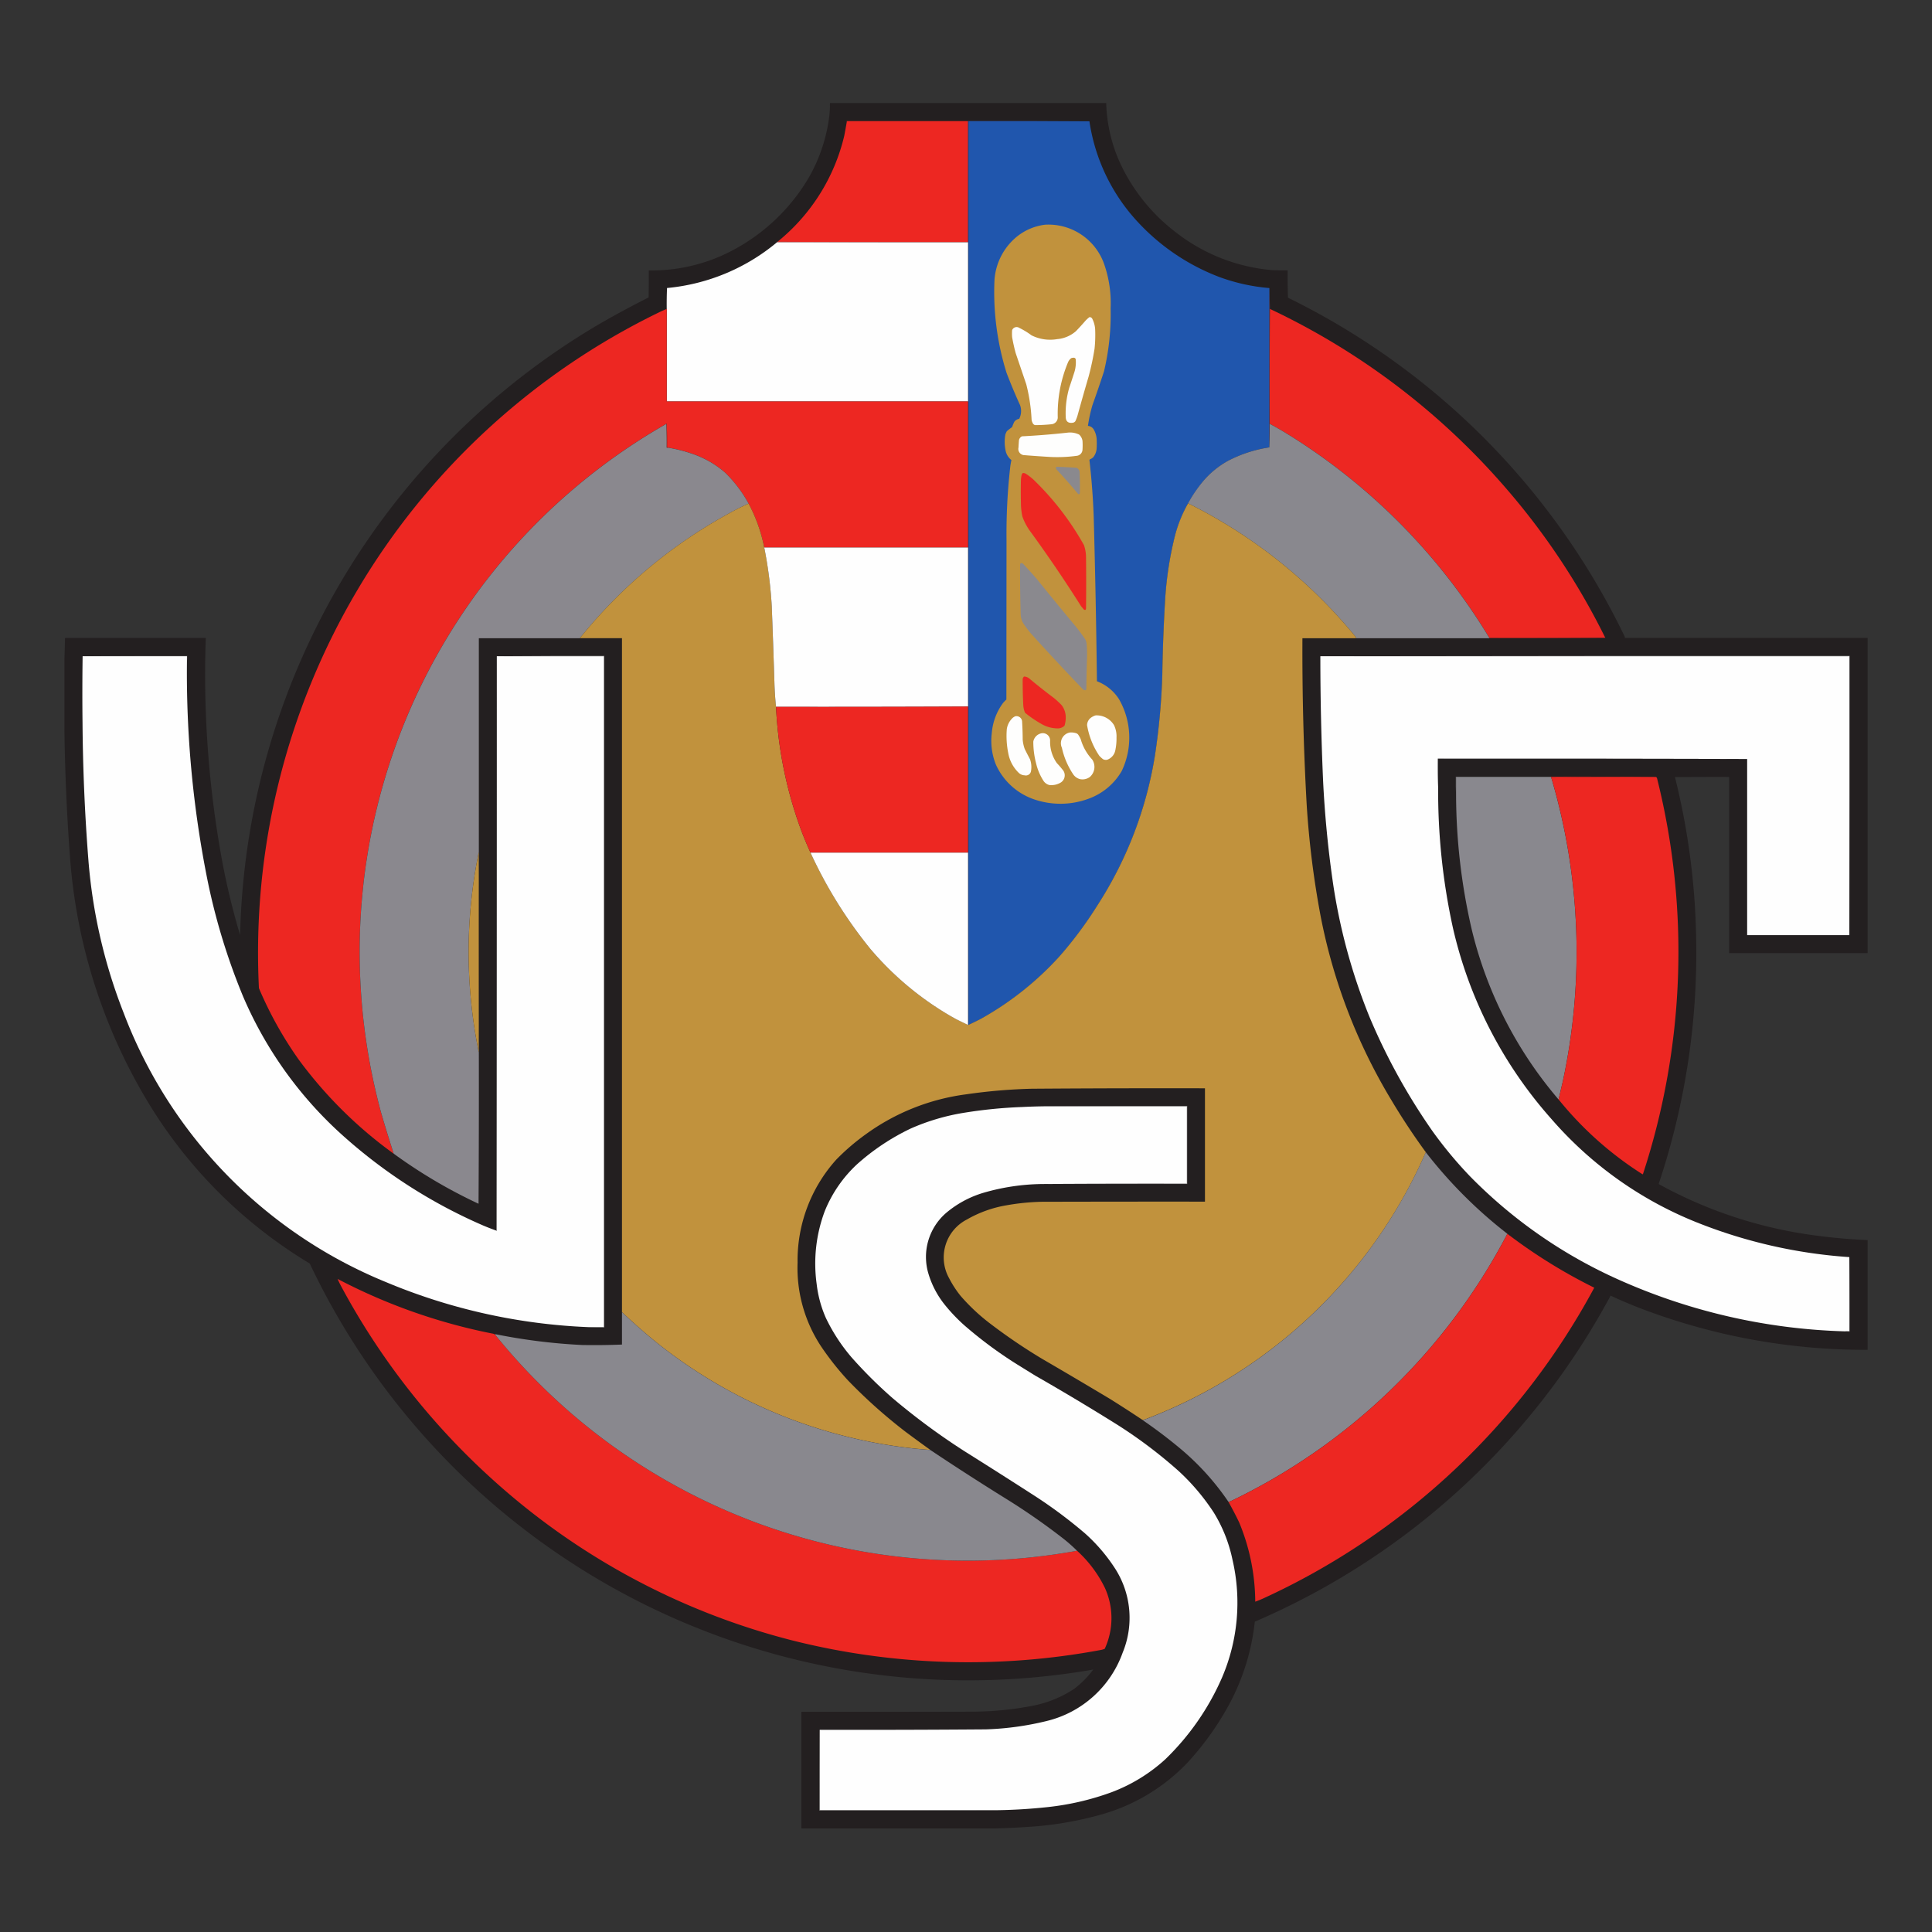 <svg xmlns="http://www.w3.org/2000/svg" width="150" height="150" viewBox="0 0 150 150">
  <rect x="0" y="0" width="150" height="150" fill="#333333" stroke="none"/>
  <g id="Raggruppa_157" data-name="Raggruppa 157" transform="translate(-1427 -490)">
    <rect id="Rettangolo_105" data-name="Rettangolo 105" width="150" height="150" transform="translate(1427 490)" fill="none"/>
    <g id="Raggruppa_156" data-name="Raggruppa 156">
      <g id="Unione_Sportiva_Cremonese_logo" transform="translate(1432.5 498.5)">
        <g id="Raggruppa_106" data-name="Raggruppa 106" transform="translate(-0.5 -0.5)">
          <path id="Tracciato_761" data-name="Tracciato 761" d="M58.935-.5H80.385a12.033,12.033,0,0,0,1.223,4.962,14.421,14.421,0,0,0,4.2,5.088,14.088,14.088,0,0,0,7.524,2.927q.571.017,1.143.011-.011,1.064.023,2.127a56.636,56.636,0,0,1,26.127,26.276.465.465,0,0,1,.034.137H139.5V65.5H128.752V51.823q-2.1-.006-4.208.011A55.384,55.384,0,0,1,126.179,63.9a56.559,56.559,0,0,1-2.893,19.5.09.09,0,0,0,.023.046,34.469,34.469,0,0,0,11.663,3.91,43.972,43.972,0,0,0,4.528.423V96.3a48.886,48.886,0,0,1-17.792-3.282q-1.1-.43-2.161-.926a56.754,56.754,0,0,1-27.625,25.315,17.474,17.474,0,0,1-1.967,6.38,22.547,22.547,0,0,1-3.224,4.528,14.72,14.72,0,0,1-6.712,4.059,26.96,26.96,0,0,1-5.6.96q-1.319.089-2.63.126H56.717v-9.056q6.609.006,13.218-.011a25.118,25.118,0,0,0,4.734-.457,8.913,8.913,0,0,0,3.247-1.326,7.512,7.512,0,0,0,1.464-1.486A56.58,56.58,0,0,1,18.549,89.6,36.885,36.885,0,0,1,6.326,77.618a42.858,42.858,0,0,1-6.4-19.69q-.364-4.9-.423-9.811V42.7q.029-.829.046-1.669H10.477a80.019,80.019,0,0,0,1.292,17.426A56.441,56.441,0,0,0,13.141,64.1,56.539,56.539,0,0,1,40.983,16.686q1.9-1.1,3.876-2.092.017-1.052.011-2.1a13.339,13.339,0,0,0,6.609-1.612,15,15,0,0,0,5.774-5.523A12.734,12.734,0,0,0,58.9.392,7.847,7.847,0,0,0,58.935-.5Z" transform="translate(0.5 0.5)" fill="#231f20" fill-rule="evenodd" opacity="0.998"/>
        </g>
        <g id="Raggruppa_107" data-name="Raggruppa 107" transform="translate(60.238 0.895)">
          <path id="Tracciato_762" data-name="Tracciato 762" d="M2664.922,60.5v.023h-9.4a.065.065,0,0,1-.023.069V60.5Z" transform="translate(-2655.5 -60.5)" fill="#b72521" fill-rule="evenodd"/>
        </g>
        <g id="Raggruppa_108" data-name="Raggruppa 108" transform="translate(54.864 0.918)">
          <path id="Tracciato_763" data-name="Tracciato 763" d="M2435.3,61.5v9.376q-7.4.011-14.8-.023a15.026,15.026,0,0,0,5.18-8.21q.105-.538.195-1.075a.066.066,0,0,0,.023-.069Z" transform="translate(-2420.5 -61.5)" fill="#ed2722" fill-rule="evenodd"/>
        </g>
        <g id="Raggruppa_109" data-name="Raggruppa 109" transform="translate(69.683 0.918)">
          <path id="Tracciato_764" data-name="Tracciato 764" d="M3077.9,61.5a14.611,14.611,0,0,0,3.739,7.8,16.725,16.725,0,0,0,6.346,4.288,14.67,14.67,0,0,0,3.887.858V86.815a10.284,10.284,0,0,0-3.2,1.041,6.938,6.938,0,0,0-2,1.658,11.355,11.355,0,0,0-2.1,4.071,27.24,27.24,0,0,0-.777,4.894q-.183,2.982-.229,5.969a52.268,52.268,0,0,1-.572,6.289,30.263,30.263,0,0,1-4.482,11.663,30.626,30.626,0,0,1-2.927,3.933,24.065,24.065,0,0,1-6.117,4.86q-.477.244-.96.469V61.5Z" transform="translate(-3068.5 -61.5)" fill="#2056ad" fill-rule="evenodd"/>
        </g>
        <g id="Raggruppa_110" data-name="Raggruppa 110" transform="translate(69.66 0.892)">
          <path id="Tracciato_765" data-name="Tracciato 765" d="M3067.5,60.378q4.716-.011,9.422.023h-9.4v70.16h-.023V60.378Z" transform="translate(-3067.5 -60.375)" fill="#3d4e89" fill-rule="evenodd"/>
        </g>
        <g id="Raggruppa_111" data-name="Raggruppa 111" transform="translate(71.464 8.945)">
          <path id="Tracciato_766" data-name="Tracciato 766" d="M3150.574,412.5a4.583,4.583,0,0,1,4.608,3.156,9.186,9.186,0,0,1,.469,3.339,19.1,19.1,0,0,1-.514,4.894q-.427,1.31-.892,2.607a11.284,11.284,0,0,0-.354,1.624.58.58,0,0,1,.445.274,1.747,1.747,0,0,1,.229.709,6.355,6.355,0,0,1,0,.778,1.2,1.2,0,0,1-.274.686.931.931,0,0,1-.262.16c-.008.015-.016.03-.023.046q.249,2.166.331,4.345.176,6.414.252,12.829a3.506,3.506,0,0,1,1.715,1.395,6,6,0,0,1,.206,5.58,4.888,4.888,0,0,1-2.55,2.138,6.3,6.3,0,0,1-4.345.023,5.034,5.034,0,0,1-2.87-2.664,4.923,4.923,0,0,1-.32-2.447,4.546,4.546,0,0,1,.87-2.333,3.285,3.285,0,0,1,.263-.274l.011-12.372a46.266,46.266,0,0,1,.3-5.786c.023-.145.05-.29.08-.434a1.244,1.244,0,0,1-.446-.709,3.259,3.259,0,0,1-.023-1.281,1.907,1.907,0,0,1,.114-.252q.2-.168.412-.32a2.565,2.565,0,0,1,.183-.434.631.631,0,0,1,.366-.206,1.339,1.339,0,0,0,.069-1.052q-.566-1.241-1.052-2.515a20.995,20.995,0,0,1-.937-7.226,4.77,4.77,0,0,1,1.8-3.4A4.322,4.322,0,0,1,3150.574,412.5Z" transform="translate(-3146.387 -412.5)" fill="#c1923d" fill-rule="evenodd"/>
        </g>
        <g id="Raggruppa_112" data-name="Raggruppa 112" transform="translate(54.819 10.271)">
          <path id="Tracciato_767" data-name="Tracciato 767" d="M2418.546,470.5q7.393.034,14.8.023v.023H2418.5A.069.069,0,0,1,2418.546,470.5Z" transform="translate(-2418.5 -470.5)" fill="#f47c79" fill-rule="evenodd"/>
        </g>
        <g id="Raggruppa_113" data-name="Raggruppa 113" transform="translate(46.263 10.317)">
          <path id="Tracciato_768" data-name="Tracciato 768" d="M2052.932,472.5h14.842v12.349H2044.38v-7.181q-.012-.812.023-1.624A15.56,15.56,0,0,0,2052.932,472.5Z" transform="translate(-2044.377 -472.5)" fill="#fefefe" fill-rule="evenodd"/>
        </g>
        <g id="Raggruppa_114" data-name="Raggruppa 114" transform="translate(93.054 13.861)">
          <path id="Tracciato_769" data-name="Tracciato 769" d="M4090.5,627.5q.024.808.045,1.624-.034,4.454-.022,8.919.012.921-.023,1.83Z" transform="translate(-4090.5 -627.5)" fill="#5d3d5f" fill-rule="evenodd"/>
        </g>
        <g id="Raggruppa_115" data-name="Raggruppa 115" transform="translate(93.074 15.485)">
          <path id="Tracciato_770" data-name="Tracciato 770" d="M4091.4,698.5a55.437,55.437,0,0,1,18.329,13.927,54.613,54.613,0,0,1,7.7,11.594q-4.488.034-8.987.023a47.425,47.425,0,0,0-15.757-15.882q-.642-.389-1.3-.743Q4091.368,702.954,4091.4,698.5Z" transform="translate(-4091.376 -698.5)" fill="#ed2722" fill-rule="evenodd"/>
        </g>
        <g id="Raggruppa_116" data-name="Raggruppa 116" transform="translate(14.536 15.485)">
          <path id="Tracciato_771" data-name="Tracciato 771" d="M688.712,698.5v7.181h23.394v11.343H696.282a12.281,12.281,0,0,0-1.212-3.407,10.19,10.19,0,0,0-1.807-2.39,7.536,7.536,0,0,0-2.333-1.4,11.5,11.5,0,0,0-2.127-.56.066.066,0,0,0-.069-.023q.011-.927-.023-1.852a.025.025,0,0,0-.023.023A47.187,47.187,0,0,0,664.895,746.8a47.758,47.758,0,0,0,1.646,14.133q.462,1.586.972,3.156a33.449,33.449,0,0,1-7.4-7.341,29.412,29.412,0,0,1-3.064-5.511,55.272,55.272,0,0,1,31.112-52.494Q688.434,698.61,688.712,698.5Z" transform="translate(-656.982 -698.5)" fill="#ed2722" fill-rule="evenodd"/>
        </g>
        <g id="Raggruppa_117" data-name="Raggruppa 117" transform="translate(73.067 16.124)">
          <path id="Tracciato_772" data-name="Tracciato 772" d="M3222.512,726.454a.214.214,0,0,1,.217.114,2.078,2.078,0,0,1,.229.823,10.217,10.217,0,0,1-.046,1.509,20.776,20.776,0,0,1-.457,2.15q-.436,1.484-.846,2.973a3.2,3.2,0,0,1-.183.5.3.3,0,0,1-.194.126q-.565.087-.56-.492a7.1,7.1,0,0,1,.274-2.218q.213-.628.412-1.258a2.589,2.589,0,0,0,.092-.96.162.162,0,0,0-.195-.114.367.367,0,0,0-.16.034.788.788,0,0,0-.24.309,10.359,10.359,0,0,0-.8,4.3.533.533,0,0,1-.469.515,11.924,11.924,0,0,1-1.3.069.307.307,0,0,1-.194-.194.689.689,0,0,1-.069-.229,13.671,13.671,0,0,0-.412-2.744l-.823-2.424q-.167-.61-.275-1.235a3.271,3.271,0,0,1,0-.549.375.375,0,0,1,.56-.171,5.861,5.861,0,0,1,.938.572,3.214,3.214,0,0,0,1.99.3,2.541,2.541,0,0,0,1.464-.617q.361-.373.7-.766A2.294,2.294,0,0,1,3222.512,726.454Z" transform="translate(-3216.498 -726.453)" fill="#fefefe" fill-rule="evenodd"/>
        </g>
        <g id="Raggruppa_118" data-name="Raggruppa 118" transform="translate(22.422 24.404)">
          <path id="Tracciato_773" data-name="Tracciato 773" d="M1025.679,1088.5q.034.92.023,1.852h.092a11.505,11.505,0,0,1,2.127.56,7.537,7.537,0,0,1,2.333,1.395,10.186,10.186,0,0,1,1.807,2.39q-.784.346-1.532.766a38.631,38.631,0,0,0-11.571,9.685h-7.844v16.625a1.1,1.1,0,0,0-.046.183,38.672,38.672,0,0,0-.7,9.491,39.383,39.383,0,0,0,.7,5.648.647.647,0,0,0,.046.183q.011,5.889-.023,11.777a39.514,39.514,0,0,1-6.586-3.888q-.51-1.57-.972-3.156a47.754,47.754,0,0,1-1.646-14.133,47.186,47.186,0,0,1,23.794-39.379Z" transform="translate(-1001.859 -1088.5)" fill="#8a888e" fill-rule="evenodd"/>
        </g>
        <g id="Raggruppa_119" data-name="Raggruppa 119" transform="translate(46.243 24.381)">
          <path id="Tracciato_774" data-name="Tracciato 774" d="M2043.5,1087.523a.025.025,0,0,1,.023-.023q.034.926.023,1.852a.066.066,0,0,1,.069.023h-.092Q2043.534,1088.443,2043.5,1087.523Z" transform="translate(-2043.5 -1087.5)" fill="#bf2c29" fill-rule="evenodd"/>
        </g>
        <g id="Raggruppa_120" data-name="Raggruppa 120" transform="translate(86.743 24.404)">
          <path id="Tracciato_775" data-name="Tracciato 775" d="M3820.835,1088.5q.661.353,1.3.743a47.42,47.42,0,0,1,15.756,15.882v.023h-10.336a.736.736,0,0,0-.149-.229,39.53,39.53,0,0,0-12.909-10.245,10.638,10.638,0,0,1,1.109-1.646,6.947,6.947,0,0,1,2-1.658,10.274,10.274,0,0,1,3.2-1.04Q3820.846,1089.421,3820.835,1088.5Z" transform="translate(-3814.5 -1088.5)" fill="#89888e" fill-rule="evenodd"/>
        </g>
        <g id="Raggruppa_121" data-name="Raggruppa 121" transform="translate(73.566 25.079)">
          <path id="Tracciato_776" data-name="Tracciato 776" d="M3242.128,1118.051a1.632,1.632,0,0,1,.892.149.825.825,0,0,1,.263.492,5.186,5.186,0,0,1,0,.686.5.5,0,0,1-.423.469,11.215,11.215,0,0,1-2.1.091q-.984-.059-1.967-.137a.484.484,0,0,1-.48-.595q.013-.269.034-.537a.411.411,0,0,1,.24-.332Q3240.364,1118.247,3242.128,1118.051Z" transform="translate(-3238.304 -1118.04)" fill="#fefefd" fill-rule="evenodd"/>
        </g>
        <g id="Raggruppa_122" data-name="Raggruppa 122" transform="translate(76.481 27.742)">
          <path id="Tracciato_777" data-name="Tracciato 777" d="M3365.827,1234.5q.791.018,1.578.08a.468.468,0,0,1,.217.263q.048.857.023,1.715a.085.085,0,0,1-.126.057q-.815-.975-1.681-1.909A.142.142,0,0,1,3365.827,1234.5Z" transform="translate(-3365.789 -1234.5)" fill="#8a898e" fill-rule="evenodd"/>
        </g>
        <g id="Raggruppa_123" data-name="Raggruppa 123" transform="translate(73.753 28.222)">
          <path id="Tracciato_778" data-name="Tracciato 778" d="M3246.658,1255.494a.433.433,0,0,1,.229.057,4.316,4.316,0,0,1,.595.457,21.857,21.857,0,0,1,3.922,5.088,2.942,2.942,0,0,1,.16.938q.023,1.989,0,3.979-.019.175-.171.08l-.218-.263q-1.862-2.947-3.911-5.763a4.484,4.484,0,0,1-.64-1.189,4.946,4.946,0,0,1-.114-1.052q-.023-.9,0-1.807a2.618,2.618,0,0,1,.046-.343A.361.361,0,0,1,3246.658,1255.494Z" transform="translate(-3246.498 -1255.493)" fill="#ed2722" fill-rule="evenodd"/>
        </g>
        <g id="Raggruppa_124" data-name="Raggruppa 124" transform="translate(39.52 30.578)">
          <path id="Tracciato_779" data-name="Tracciato 779" d="M1796.723,1358.5a39.525,39.525,0,0,1,12.909,10.245.729.729,0,0,1,.149.229H1805.6q-.031,6.477.332,12.943a70.619,70.619,0,0,0,1.075,8.6,43.663,43.663,0,0,0,5.511,14.338q1.239,2.078,2.664,4.025a38.785,38.785,0,0,1-21.656,20.684,1.516,1.516,0,0,1-.343.1q-1.233-.823-2.493-1.612-2.641-1.583-5.305-3.133a43.747,43.747,0,0,1-4.162-2.836,15.218,15.218,0,0,1-2.161-2.047,8.115,8.115,0,0,1-.892-1.372,3.312,3.312,0,0,1,1.383-4.562,9.227,9.227,0,0,1,3.065-1.1,17.975,17.975,0,0,1,2.7-.274q6.357-.017,12.715-.011v-8.8q-6.723-.015-13.447.034a42.8,42.8,0,0,0-5.1.435,17.011,17.011,0,0,0-7.8,3.11,17.27,17.27,0,0,0-2.275,1.955,11.7,11.7,0,0,0-3.007,8,11.045,11.045,0,0,0,1.818,6.495,21.888,21.888,0,0,0,2.1,2.653,40.541,40.541,0,0,0,4.471,3.991q.957.712,1.921,1.406a38.514,38.514,0,0,1-21.474-8.518q-1.271-1.048-2.47-2.184v-52.323h-3.27a38.625,38.625,0,0,1,11.571-9.685q.748-.42,1.532-.766a12.275,12.275,0,0,1,1.212,3.407,32.443,32.443,0,0,1,.583,4.551q.113,2.938.206,5.877.024.98.126,1.944a32.059,32.059,0,0,0,2.047,9.833q.3.755.629,1.487a34.934,34.934,0,0,0,4.654,7.478,23.848,23.848,0,0,0,6.575,5.408q.5.255,1.006.492h.023q.484-.225.96-.469a24.055,24.055,0,0,0,6.117-4.86,30.641,30.641,0,0,0,2.927-3.933,30.26,30.26,0,0,0,4.482-11.663,52.294,52.294,0,0,0,.572-6.289q.046-2.987.229-5.969a27.25,27.25,0,0,1,.777-4.894A10.537,10.537,0,0,1,1796.723,1358.5Z" transform="translate(-1749.5 -1358.5)" fill="#c1923d" fill-rule="evenodd"/>
        </g>
        <g id="Raggruppa_125" data-name="Raggruppa 125" transform="translate(53.835 34.008)">
          <path id="Tracciato_780" data-name="Tracciato 780" d="M2375.5,1508.5h15.825v12.349q-7.455.034-14.91.023-.1-.964-.126-1.944-.092-2.939-.206-5.877A32.513,32.513,0,0,0,2375.5,1508.5Z" transform="translate(-2375.5 -1508.5)" fill="#fefefe" fill-rule="evenodd"/>
        </g>
        <g id="Raggruppa_126" data-name="Raggruppa 126" transform="translate(73.695 35.218)">
          <path id="Tracciato_781" data-name="Tracciato 781" d="M3243.989,1561.421a.224.224,0,0,1,.183.057q.545.579,1.063,1.178,1.485,1.839,3,3.659.415.507.778,1.052a1.14,1.14,0,0,1,.091.343q.035.445.034.892-.042,1.235-.057,2.47.03.325-.24.172-2.079-2.159-4.082-4.379a8.012,8.012,0,0,1-.595-.8,1.445,1.445,0,0,1-.183-.663q-.056-1.932-.046-3.865A.226.226,0,0,1,3243.989,1561.421Z" transform="translate(-3243.931 -1561.419)" fill="#8a898e" fill-rule="evenodd"/>
        </g>
        <g id="Raggruppa_127" data-name="Raggruppa 127" transform="translate(110.137 41.006)">
          <path id="Tracciato_782" data-name="Tracciato 782" d="M4846.487,1814.5a.024.024,0,0,1,.023.023q-4.5.035-9.01.023v-.023Q4842,1814.534,4846.487,1814.5Z" transform="translate(-4837.5 -1814.5)" fill="#9c2321" fill-rule="evenodd"/>
        </g>
        <g id="Raggruppa_128" data-name="Raggruppa 128" transform="translate(0.918 42.421)">
          <path id="Tracciato_783" data-name="Tracciato 783" d="M61.5,1876.4q4.053-.034,8.118-.023a1.864,1.864,0,0,1-.023.412v-.389Z" transform="translate(-61.5 -1876.376)" fill="#5d5a5a" fill-rule="evenodd"/>
        </g>
        <g id="Raggruppa_129" data-name="Raggruppa 129" transform="translate(0.895 42.447)">
          <path id="Tracciato_784" data-name="Tracciato 784" d="M60.5,1877.5h8.1v.389a81.671,81.671,0,0,0,1.589,16.968,49.3,49.3,0,0,0,2.767,9.056,30.729,30.729,0,0,0,7.421,10.508,40.247,40.247,0,0,0,11.205,7.272q.509.217,1.029.4a.025.025,0,0,0,.023.023q.034-22.308.023-44.616h8.324v52.094H99.837a45.363,45.363,0,0,1-15.756-3.487,36.551,36.551,0,0,1-20.387-20.89,41.262,41.262,0,0,1-2.744-11.869q-.418-5.309-.457-10.634Q60.463,1880.1,60.5,1877.5Z" transform="translate(-60.48 -1877.5)" fill="#fefefe" fill-rule="evenodd"/>
        </g>
        <g id="Raggruppa_130" data-name="Raggruppa 130" transform="translate(33.071 42.421)">
          <path id="Tracciato_785" data-name="Tracciato 785" d="M1467.5,1876.4q4.168-.034,8.347-.023v52.14q-.589.011-1.166-.023h1.144V1876.4Z" transform="translate(-1467.5 -1876.376)" fill="#979596" fill-rule="evenodd"/>
        </g>
        <g id="Raggruppa_131" data-name="Raggruppa 131" transform="translate(97.011 42.447)">
          <path id="Tracciato_786" data-name="Tracciato 786" d="M4263.5,1877.5h41.071v21.656h-7.935v-13.675q-12-.034-24.012-.023-.012,1.138.022,2.264a49.522,49.522,0,0,0,1.155,10.908,33.56,33.56,0,0,0,7.638,14.8,29.359,29.359,0,0,0,11.309,8.038,38.957,38.957,0,0,0,11.822,2.687v5.763h-.343a46.147,46.147,0,0,1-18.021-4.219,37.675,37.675,0,0,1-11.079-7.81,32,32,0,0,1-2.927-3.522,47.71,47.71,0,0,1-4.871-8.827,45.151,45.151,0,0,1-2.881-10.657q-.54-3.8-.732-7.638Q4263.5,1882.374,4263.5,1877.5Z" transform="translate(-4263.499 -1877.5)" fill="#fefefe" fill-rule="evenodd"/>
        </g>
        <g id="Raggruppa_132" data-name="Raggruppa 132" transform="translate(97.011 42.421)">
          <path id="Tracciato_787" data-name="Tracciato 787" d="M4263.5,1876.4q20.542-.034,41.095-.023.011,10.846-.023,21.679V1876.4Z" transform="translate(-4263.5 -1876.376)" fill="#918f90" fill-rule="evenodd"/>
        </g>
        <g id="Raggruppa_133" data-name="Raggruppa 133" transform="translate(73.901 44.025)">
          <path id="Tracciato_788" data-name="Tracciato 788" d="M3253.075,1946.5a.691.691,0,0,1,.457.195q.907.757,1.852,1.463a6.6,6.6,0,0,1,.606.56,1.525,1.525,0,0,1,.32.846,2.144,2.144,0,0,1-.091.755.763.763,0,0,1-.606.206,2.493,2.493,0,0,1-1.167-.332,9.1,9.1,0,0,1-1.292-.88,1.745,1.745,0,0,1-.137-.595q-.052-1.017-.046-2.035A.365.365,0,0,1,3253.075,1946.5Z" transform="translate(-3252.971 -1946.5)" fill="#ed2722" fill-rule="evenodd"/>
        </g>
        <g id="Raggruppa_134" data-name="Raggruppa 134" transform="translate(54.75 46.357)">
          <path id="Tracciato_789" data-name="Tracciato 789" d="M2430.41,2048.5v11.343h-12.234q-.332-.733-.629-1.487a32.044,32.044,0,0,1-2.047-9.833Q2422.956,2048.534,2430.41,2048.5Z" transform="translate(-2415.5 -2048.5)" fill="#ed2722" fill-rule="evenodd"/>
        </g>
        <g id="Raggruppa_135" data-name="Raggruppa 135" transform="translate(78.899 47.043)">
          <path id="Tracciato_790" data-name="Tracciato 790" d="M3472.163,2078.487a1.58,1.58,0,0,1,1.429.755,1.993,1.993,0,0,1,.194.972,4.337,4.337,0,0,1-.1,1.018.969.969,0,0,1-.629.7.479.479,0,0,1-.32-.046,2.366,2.366,0,0,1-.286-.263,5.992,5.992,0,0,1-.949-2.378.739.739,0,0,1,.275-.56A1.2,1.2,0,0,1,3472.163,2078.487Z" transform="translate(-3471.5 -2078.487)" fill="#fefefe" fill-rule="evenodd"/>
        </g>
        <g id="Raggruppa_136" data-name="Raggruppa 136" transform="translate(72.646 47.108)">
          <path id="Tracciato_791" data-name="Tracciato 791" d="M3198.757,2081.314a.439.439,0,0,1,.537.412q.042.7.046,1.4a2.757,2.757,0,0,0,.16.732q.2.4.411.8a1.8,1.8,0,0,1,.069.938.4.4,0,0,1-.491.3.683.683,0,0,1-.434-.172,2.8,2.8,0,0,1-.835-1.543,6.723,6.723,0,0,1-.114-1.875,1.511,1.511,0,0,1,.469-.881A1.1,1.1,0,0,1,3198.757,2081.314Z" transform="translate(-3198.084 -2081.309)" fill="#fefefd" fill-rule="evenodd"/>
        </g>
        <g id="Raggruppa_137" data-name="Raggruppa 137" transform="translate(76.882 48.367)">
          <path id="Tracciato_792" data-name="Tracciato 792" d="M3383.99,2136.367a1.293,1.293,0,0,1,.48.057.328.328,0,0,1,.149.1,2.115,2.115,0,0,1,.206.366,3.858,3.858,0,0,0,.892,1.578,1.037,1.037,0,0,1-.194,1.361.973.973,0,0,1-.755.16.928.928,0,0,1-.514-.354,6.016,6.016,0,0,1-.892-2.081A.846.846,0,0,1,3383.99,2136.367Z" transform="translate(-3383.299 -2136.364)" fill="#fefefe" fill-rule="evenodd"/>
        </g>
        <g id="Raggruppa_138" data-name="Raggruppa 138" transform="translate(74.725 48.433)">
          <path id="Tracciato_793" data-name="Tracciato 793" d="M3289.605,2139.263a.567.567,0,0,1,.7.572,2.854,2.854,0,0,0,.526,1.738q.23.241.434.5a.66.66,0,0,1-.194,1.041,1.406,1.406,0,0,1-.823.16.777.777,0,0,1-.446-.309,4.28,4.28,0,0,1-.572-1.326,6.6,6.6,0,0,1-.229-1.738A.8.8,0,0,1,3289.605,2139.263Z" transform="translate(-3289 -2139.257)" fill="#fefefd" fill-rule="evenodd"/>
        </g>
        <g id="Raggruppa_139" data-name="Raggruppa 139" transform="translate(106.132 50.402)">
          <path id="Tracciato_794" data-name="Tracciato 794" d="M4686.392,2225.4H4662.4v2.241q-.034-1.126-.022-2.264Q4674.392,2225.368,4686.392,2225.4Z" transform="translate(-4662.377 -2225.377)" fill="#7b7979" fill-rule="evenodd"/>
        </g>
        <g id="Raggruppa_140" data-name="Raggruppa 140" transform="translate(107.527 51.8)">
          <path id="Tracciato_795" data-name="Tracciato 795" d="M4730.768,2286.5v.023H4723.4v1.509c-.022-.507-.031-1.018-.022-1.532Z" transform="translate(-4723.377 -2286.5)" fill="#717074" fill-rule="evenodd"/>
        </g>
        <g id="Raggruppa_141" data-name="Raggruppa 141" transform="translate(114.916 51.797)">
          <path id="Tracciato_796" data-name="Tracciato 796" d="M5046.458,2286.379q4.088-.011,8.164.023-4.082-.023-8.141.046a.037.037,0,0,1-.022-.046Z" transform="translate(-5046.458 -2286.376)" fill="#c42521" fill-rule="evenodd"/>
        </g>
        <g id="Raggruppa_142" data-name="Raggruppa 142" transform="translate(107.553 51.823)">
          <path id="Tracciato_797" data-name="Tracciato 797" d="M4731.864,2287.5a.037.037,0,0,0,.022.046,47.665,47.665,0,0,1,.9,23.578q-.166.709-.332,1.417a31.733,31.733,0,0,1-6.757-13.263,46.844,46.844,0,0,1-1.2-10.268V2287.5Z" transform="translate(-4724.5 -2287.5)" fill="#89888e" fill-rule="evenodd"/>
        </g>
        <g id="Raggruppa_143" data-name="Raggruppa 143" transform="translate(114.939 51.817)">
          <path id="Tracciato_798" data-name="Tracciato 798" d="M5055.642,2287.259a.267.267,0,0,1,.08.137,55.461,55.461,0,0,1-1.1,30.689.084.084,0,0,1-.034.023,26.846,26.846,0,0,1-6.518-5.809q.166-.708.332-1.418a47.668,47.668,0,0,0-.9-23.577Q5051.56,2287.236,5055.642,2287.259Z" transform="translate(-5047.5 -2287.253)" fill="#ed2722" fill-rule="evenodd"/>
        </g>
        <g id="Raggruppa_144" data-name="Raggruppa 144" transform="translate(57.426 57.7)">
          <path id="Tracciato_799" data-name="Tracciato 799" d="M2532.5,2544.5h12.234v13.378q-.506-.236-1.006-.492a23.862,23.862,0,0,1-6.575-5.408A34.928,34.928,0,0,1,2532.5,2544.5Z" transform="translate(-2532.5 -2544.5)" fill="#fefefe" fill-rule="evenodd"/>
        </g>
        <g id="Raggruppa_145" data-name="Raggruppa 145" transform="translate(30.885 57.86)">
          <path id="Tracciato_800" data-name="Tracciato 800" d="M1372.648,2551.5q.046,7.569,0,15.139a39.328,39.328,0,0,1-.7-5.648A38.662,38.662,0,0,1,1372.648,2551.5Z" transform="translate(-1371.902 -2551.5)" fill="#c1923d" fill-rule="evenodd"/>
        </g>
        <g id="Raggruppa_146" data-name="Raggruppa 146" transform="translate(31.63 57.677)">
          <path id="Tracciato_801" data-name="Tracciato 801" d="M1404.546,2543.5V2559a.631.631,0,0,1-.046-.182q.046-7.57,0-15.139A1.063,1.063,0,0,1,1404.546,2543.5Z" transform="translate(-1404.5 -2543.5)" fill="#b58a3a" fill-rule="evenodd"/>
        </g>
        <g id="Raggruppa_147" data-name="Raggruppa 147" transform="translate(57.787 77.39)">
          <path id="Tracciato_802" data-name="Tracciato 802" d="M2566.689,3405.5h10.5v6.015q-5.631-.012-11.251.022a16.962,16.962,0,0,0-4.528.675,8.031,8.031,0,0,0-2.927,1.578,4.514,4.514,0,0,0-1.36,4.722,7.089,7.089,0,0,0,1.212,2.332,13.381,13.381,0,0,0,1.566,1.658,32.664,32.664,0,0,0,4.071,3.019l1.441.892q3.23,1.849,6.38,3.819a36.6,36.6,0,0,1,4.779,3.613,16.971,16.971,0,0,1,2.71,3.213,11.382,11.382,0,0,1,1.441,3.636,14.728,14.728,0,0,1-.823,9.193,19.855,19.855,0,0,1-4.4,6.323,12.907,12.907,0,0,1-4.139,2.539,20.847,20.847,0,0,1-5.008,1.166q-2,.214-4,.24h-13.675v-6.243q6.449.015,12.9-.034a22.892,22.892,0,0,0,4.688-.641,8.347,8.347,0,0,0,5.934-5.317,7.08,7.08,0,0,0-.641-6.609,13.373,13.373,0,0,0-2.275-2.641,36.688,36.688,0,0,0-3.819-2.859q-2.756-1.778-5.534-3.521a52.452,52.452,0,0,1-5.58-4.117,34.756,34.756,0,0,1-3.19-3.167,13.9,13.9,0,0,1-2.012-3.087,9.09,9.09,0,0,1-.709-2.63,11.573,11.573,0,0,1,.64-5.671,10.163,10.163,0,0,1,2.481-3.6,17.546,17.546,0,0,1,4.185-2.79,16.917,16.917,0,0,1,4.071-1.212,36.546,36.546,0,0,1,4.551-.457Q2565.523,3405.5,2566.689,3405.5Z" transform="translate(-2548.323 -3405.5)" fill="#fefefe" fill-rule="evenodd"/>
        </g>
        <g id="Raggruppa_148" data-name="Raggruppa 148" transform="translate(75.4 77.364)">
          <path id="Tracciato_803" data-name="Tracciato 803" d="M3319.255,3404.4q5.254-.034,10.519-.023v6.06H3318.5q5.62-.034,11.251-.023V3404.4Z" transform="translate(-3318.501 -3404.377)" fill="#a7a6a6" fill-rule="evenodd"/>
        </g>
        <g id="Raggruppa_149" data-name="Raggruppa 149" transform="translate(33.025 42.447)">
          <path id="Tracciato_804" data-name="Tracciato 804" d="M1465.546,1877.5q.012,22.308-.023,44.616a.025.025,0,0,1-.023-.023Q1465.523,1899.8,1465.546,1877.5Z" transform="translate(-1465.5 -1877.5)" fill="#5f5c5c" fill-rule="evenodd"/>
        </g>
        <g id="Raggruppa_150" data-name="Raggruppa 150" transform="translate(83.198 80.957)">
          <path id="Tracciato_805" data-name="Tracciato 805" d="M3681.5,3561.5a35.6,35.6,0,0,0,6.334,6.334,47.243,47.243,0,0,1-21.519,20.776.466.466,0,0,1-.137.034,20.108,20.108,0,0,0-3.7-4.1q-1.434-1.2-2.973-2.252a1.551,1.551,0,0,0,.343-.1A38.784,38.784,0,0,0,3681.5,3561.5Z" transform="translate(-3659.5 -3561.5)" fill="#89888e" fill-rule="evenodd"/>
        </g>
        <g id="Raggruppa_151" data-name="Raggruppa 151" transform="translate(89.876 87.292)">
          <path id="Tracciato_806" data-name="Tracciato 806" d="M3973.156,3838.5a41.3,41.3,0,0,0,6.746,4.185,55.373,55.373,0,0,1-25.727,24.138q-.294.13-.594.24a16.239,16.239,0,0,0-1.247-6.152q-.392-.818-.835-1.6a.483.483,0,0,0,.138-.034,47.245,47.245,0,0,0,21.519-20.776Z" transform="translate(-3951.5 -3838.5)" fill="#ed2722" fill-rule="evenodd"/>
        </g>
        <g id="Raggruppa_152" data-name="Raggruppa 152" transform="translate(137.739 89.098)">
          <path id="Tracciato_807" data-name="Tracciato 807" d="M6044.844,3917.5q.034,2.887.023,5.786a1.485,1.485,0,0,1-.366-.023h.343Z" transform="translate(-6044.5 -3917.5)" fill="#827f80" fill-rule="evenodd"/>
        </g>
        <g id="Raggruppa_153" data-name="Raggruppa 153" transform="translate(20.71 90.79)">
          <path id="Tracciato_808" data-name="Tracciato 808" d="M939.223,3995.823a47.14,47.14,0,0,0,45.188,16.785,9.557,9.557,0,0,1,2.161,2.881,5.68,5.68,0,0,1-.011,4.734,1.656,1.656,0,0,1-.251.08,56,56,0,0,1-23.92-.709,54.831,54.831,0,0,1-23.349-12.509,55.592,55.592,0,0,1-11.812-15.1q-.126-.241-.229-.48a44.431,44.431,0,0,0,12.017,4.242A.482.482,0,0,1,939.223,3995.823Z" transform="translate(-927 -3991.5)" fill="#ed2722" fill-rule="evenodd"/>
        </g>
        <g id="Raggruppa_154" data-name="Raggruppa 154" transform="translate(32.934 93.375)">
          <path id="Tracciato_809" data-name="Tracciato 809" d="M1471.356,4104.5q1.2,1.136,2.47,2.184a38.512,38.512,0,0,0,21.474,8.519q2.993,2,6.06,3.9a51.378,51.378,0,0,1,4.253,2.973,12.568,12.568,0,0,1,1.075.949,47.142,47.142,0,0,1-45.188-16.786.077.077,0,0,1,.057-.022,45.417,45.417,0,0,0,6.712.834q1.544.026,3.087-.035Z" transform="translate(-1461.5 -4104.5)" fill="#89888e" fill-rule="evenodd"/>
        </g>
        <g id="Raggruppa_155" data-name="Raggruppa 155" transform="translate(58.109 125.802)">
          <path id="Tracciato_810" data-name="Tracciato 810" d="M2562.4,5522.5v6.243h13.675q-6.843.034-13.7.022Q2562.368,5525.628,2562.4,5522.5Z" transform="translate(-2562.376 -5522.5)" fill="#8f8d8d" fill-rule="evenodd"/>
        </g>
      </g>
    </g>
  </g>
</svg>
